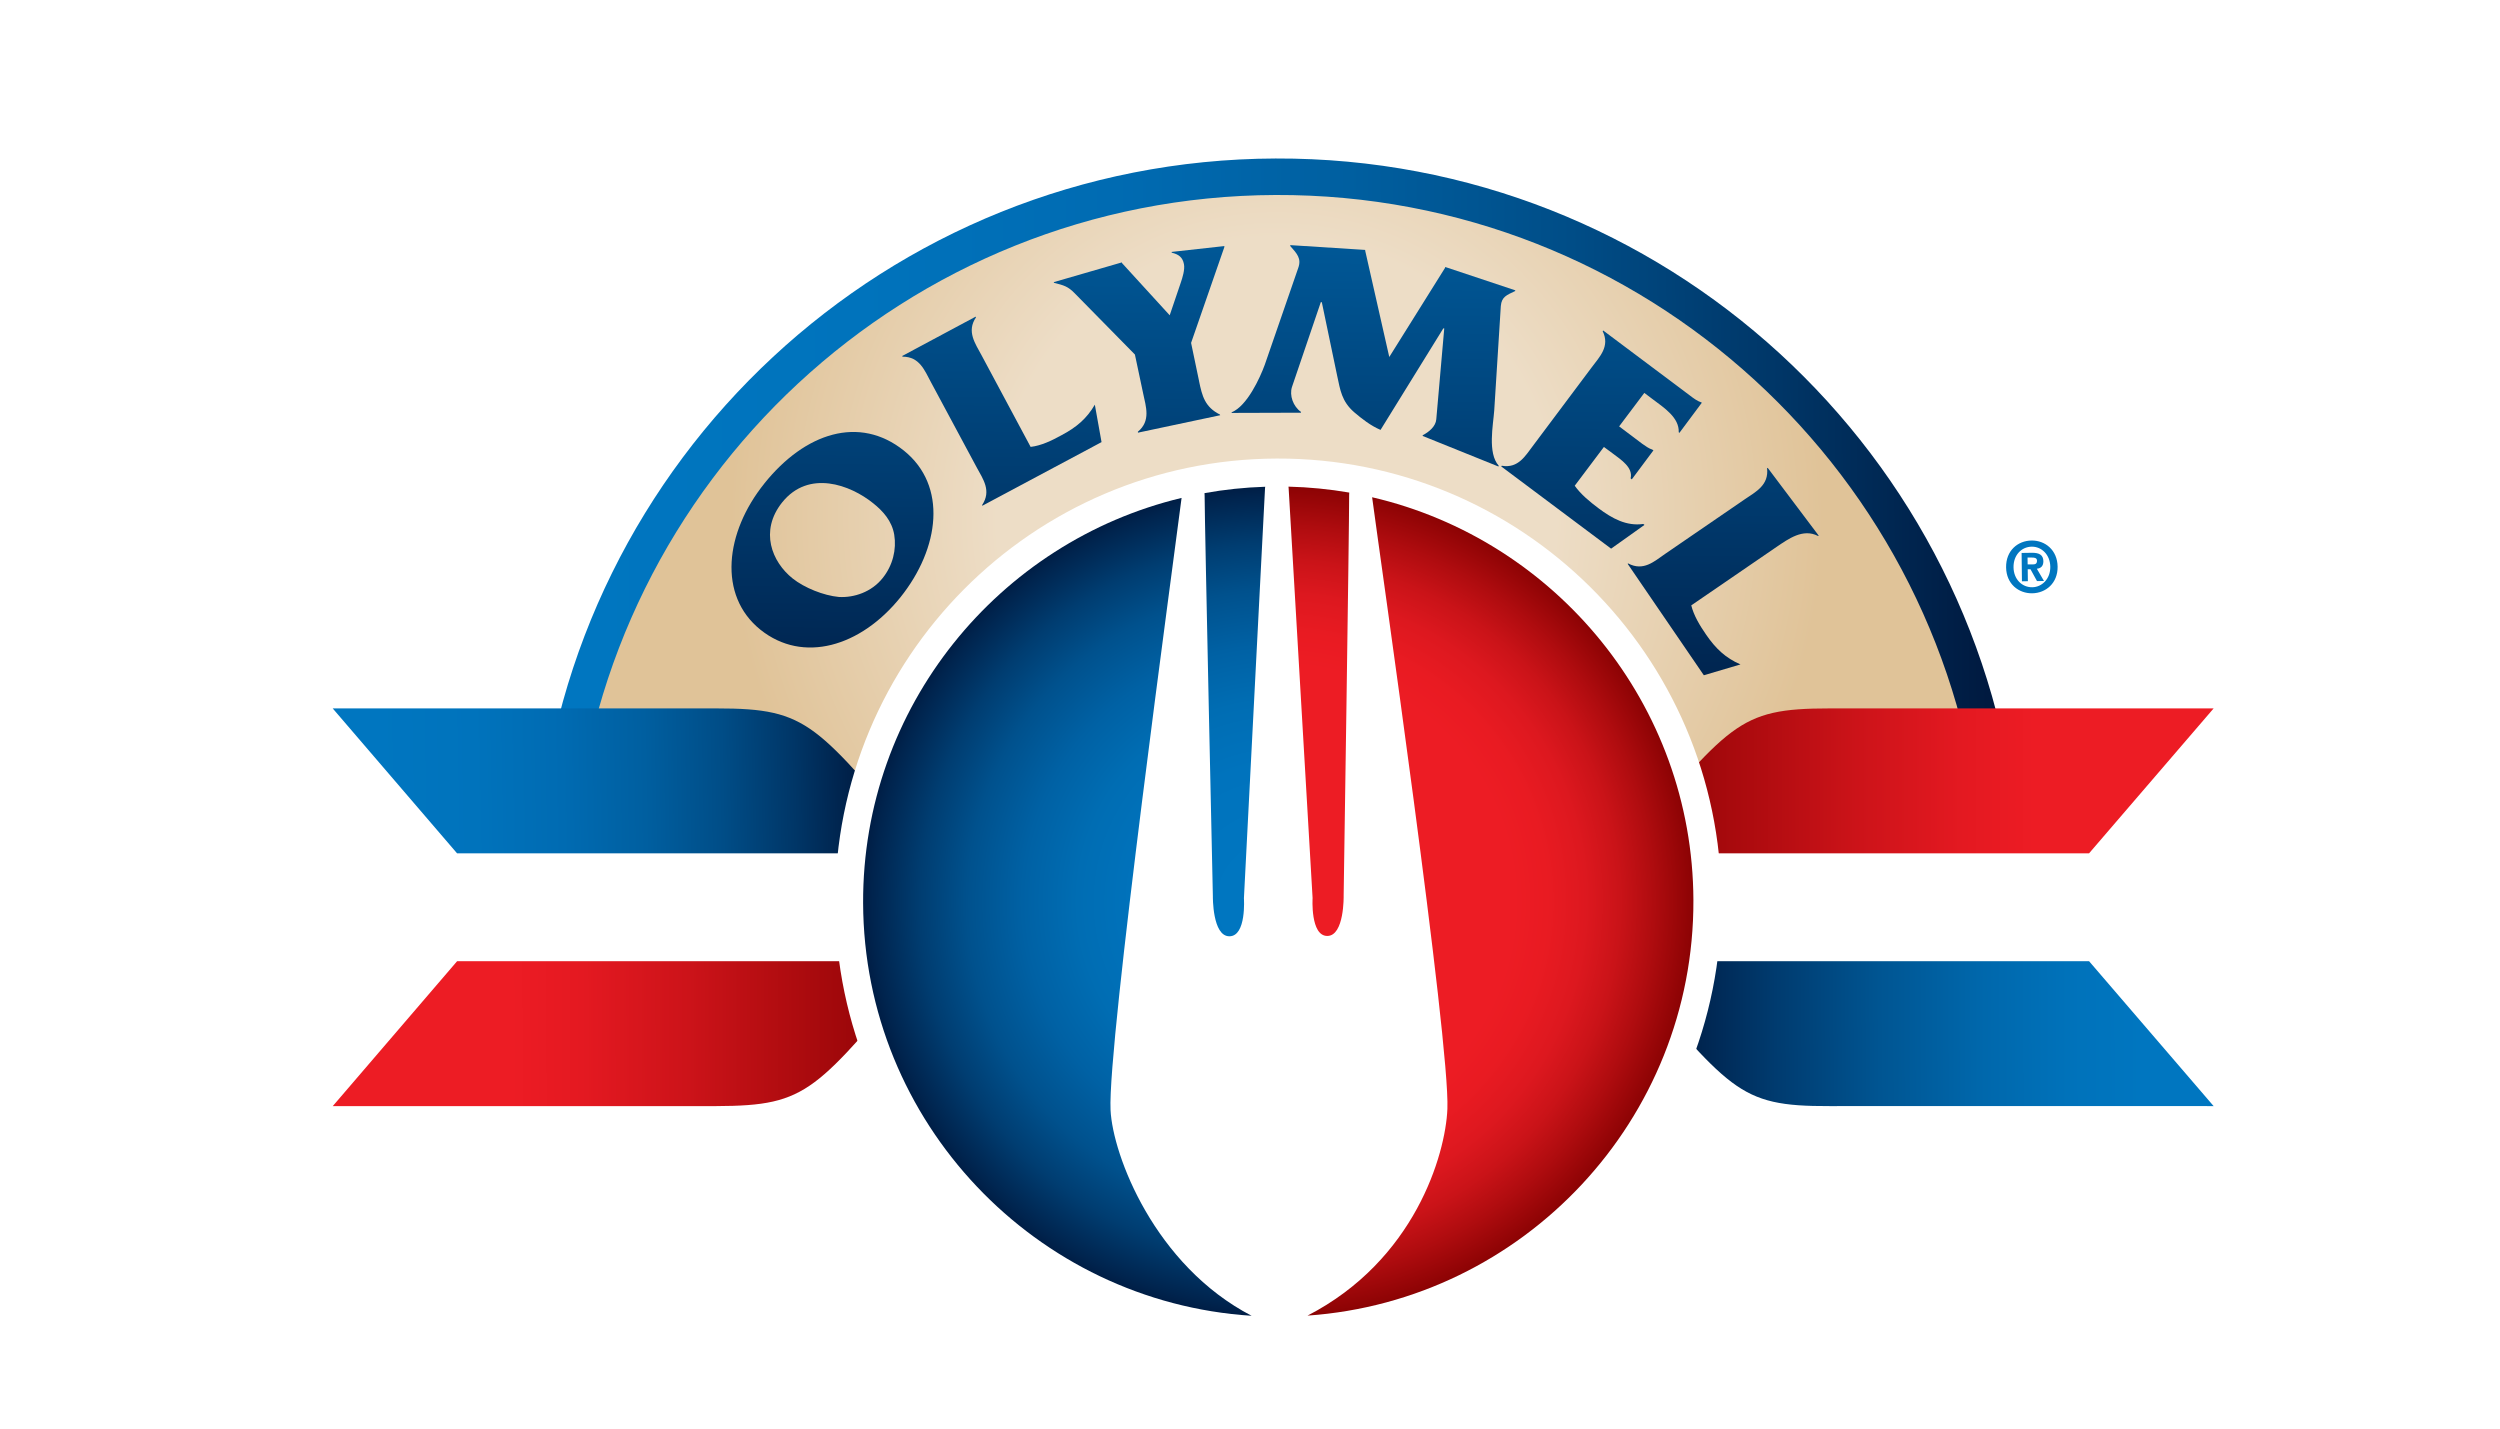 <?xml version="1.0" encoding="UTF-8"?>
<svg id="logo" xmlns="http://www.w3.org/2000/svg" xmlns:xlink="http://www.w3.org/1999/xlink" version="1.1" viewBox="0 25 454.75 260.00">
  <!-- Generator: Adobe Illustrator 29.0.1, SVG Export Plug-In . SVG Version: 2.1.0 Build 192)  -->
  <defs>
    <style>
      .st0 {
        fill: none;
      }

      .st1 {
        filter: url(#drop-shadow-1);
      }

      .st2 {
        fill: url(#linear-gradient2);
      }

      .st3 {
        fill: url(#linear-gradient1);
      }

      .st4 {
        fill: url(#linear-gradient9);
      }

      .st5 {
        fill: url(#linear-gradient3);
      }

      .st6 {
        fill: url(#linear-gradient6);
      }

      .st7 {
        fill: url(#linear-gradient8);
      }

      .st8 {
        fill: url(#linear-gradient7);
      }

      .st9 {
        fill: url(#linear-gradient5);
      }

      .st10 {
        fill: url(#linear-gradient4);
      }

      .st11 {
        fill: url(#linear-gradient10);
      }

      .st12 {
        fill: #0076c0;
      }

      .st13 {
        fill: url(#radial-gradient);
      }

      .st14 {
        fill: url(#linear-gradient);
      }

      .st15 {
        fill: #fff;
      }

      .st16 {
        fill: url(#radial-gradient1);
      }

      .st17 {
        fill: url(#radial-gradient2);
      }

      .st18 {
        clip-path: url(#clippath);
      }
    </style>
    <filter id="drop-shadow-1" x="25.6" y="29.13" width="411.84" height="258.48" filterUnits="userSpaceOnUse">
      <feOffset dx="7.2" dy="7.2"/>
      <feGaussianBlur result="blur" stdDeviation="5.04"/>
      <feFlood flood-color="#231f20" flood-opacity=".6"/>
      <feComposite in2="blur" operator="in"/>
      <feComposite in="SourceGraphic"/>
    </filter>
    <linearGradient id="linear-gradient" x1="6.31" y1="365.36" x2="275.42" y2="365.36" gradientTransform="translate(82.9 -256.53) rotate(-.2)" gradientUnits="userSpaceOnUse">
      <stop offset=".03" stop-color="#0076c0"/>
      <stop offset=".22" stop-color="#0073bc"/>
      <stop offset=".39" stop-color="#006bb2"/>
      <stop offset=".55" stop-color="#005fa0"/>
      <stop offset=".7" stop-color="#004d87"/>
      <stop offset=".84" stop-color="#003667"/>
      <stop offset=".98" stop-color="#001a40"/>
      <stop offset="1" stop-color="#00163b"/>
    </linearGradient>
    <radialGradient id="radial-gradient" cx="140.86" cy="368.88" fx="140.86" fy="368.88" r="99.5" gradientTransform="translate(82.9 -256.53) rotate(-.2)" gradientUnits="userSpaceOnUse">
      <stop offset=".51" stop-color="#edddc6"/>
      <stop offset="1" stop-color="#e0c398"/>
    </radialGradient>
    <linearGradient id="linear-gradient1" x1="-26.18" y1="417.84" x2="67.57" y2="417.84" gradientTransform="translate(76.86 -257.49) rotate(-1.08)" gradientUnits="userSpaceOnUse">
      <stop offset=".03" stop-color="#0076c0"/>
      <stop offset=".22" stop-color="#0073bc"/>
      <stop offset=".39" stop-color="#006bb2"/>
      <stop offset=".55" stop-color="#005fa0"/>
      <stop offset=".7" stop-color="#004d87"/>
      <stop offset=".84" stop-color="#003667"/>
      <stop offset=".98" stop-color="#001a40"/>
      <stop offset="1" stop-color="#00163b"/>
    </linearGradient>
    <linearGradient id="linear-gradient2" x1="-31.24" y1="462.4" x2="76.83" y2="462.4" gradientTransform="translate(82.9 -256.53) rotate(-.2)" gradientUnits="userSpaceOnUse">
      <stop offset=".3" stop-color="#ed1c24"/>
      <stop offset=".42" stop-color="#e41921"/>
      <stop offset=".6" stop-color="#cc1319"/>
      <stop offset=".83" stop-color="#a5090c"/>
      <stop offset=".97" stop-color="#8b0304"/>
    </linearGradient>
    <linearGradient id="linear-gradient3" x1="297.98" y1="463.25" x2="207.78" y2="463.25" gradientTransform="translate(82.9 -256.53) rotate(-.2)" gradientUnits="userSpaceOnUse">
      <stop offset="0" stop-color="#0076c0"/>
      <stop offset=".15" stop-color="#0072ba"/>
      <stop offset=".33" stop-color="#0067ab"/>
      <stop offset=".53" stop-color="#005592"/>
      <stop offset=".74" stop-color="#003b6f"/>
      <stop offset=".96" stop-color="#001b42"/>
      <stop offset="1" stop-color="#00163b"/>
    </linearGradient>
    <linearGradient id="linear-gradient4" x1="310.89" y1="417.82" x2="202.77" y2="417.82" gradientTransform="translate(84.57 -257.97)" gradientUnits="userSpaceOnUse">
      <stop offset=".3" stop-color="#ed1c24"/>
      <stop offset=".42" stop-color="#e41921"/>
      <stop offset=".6" stop-color="#cc1319"/>
      <stop offset=".83" stop-color="#a5090c"/>
      <stop offset=".97" stop-color="#8b0304"/>
    </linearGradient>
    <linearGradient id="linear-gradient5" x1="62" y1="235.22" x2="59.37" y2="417.57" gradientTransform="translate(82.9 -256.53) rotate(-.2)" gradientUnits="userSpaceOnUse">
      <stop offset=".17" stop-color="#0076c0"/>
      <stop offset=".34" stop-color="#0065a9"/>
      <stop offset=".7" stop-color="#003b6f"/>
      <stop offset="1" stop-color="#00163b"/>
    </linearGradient>
    <linearGradient id="linear-gradient6" x1="92.53" y1="235.67" x2="89.9" y2="418.02" xlink:href="#linear-gradient5"/>
    <linearGradient id="linear-gradient7" x1="117.22" y1="236.03" x2="114.59" y2="418.37" xlink:href="#linear-gradient5"/>
    <linearGradient id="linear-gradient8" x1="160.02" y1="236.64" x2="157.39" y2="418.99" xlink:href="#linear-gradient5"/>
    <linearGradient id="linear-gradient9" x1="201.66" y1="237.23" x2="199.03" y2="419.6" xlink:href="#linear-gradient5"/>
    <linearGradient id="linear-gradient10" x1="224" y1="237.57" x2="221.37" y2="419.91" xlink:href="#linear-gradient5"/>
    <clipPath id="clippath">
      <path class="st0" d="M222.91,106.58c-.15,3.01-3.84,74.61-3.84,74.61,0,0,.48,6.91-2.64,6.92-3.12.01-3.01-7.29-3.01-7.29,0,0-1.48-67.26-1.5-72.86,0-.16-.01-.3-.02-.46,3.6-.65,7.28-1.04,11.04-1.16,0,.08-.02.15-.03.23ZM227.17,106.33c0,.08.02.15.03.23.21,3.56,4.36,74.59,4.36,74.59,0,0-.43,6.91,2.68,6.9,3.12-.02,2.97-7.32,2.97-7.32,0,0,1.02-67.27,1-72.87,0-.17.01-.31.02-.46-3.6-.62-7.29-.99-11.05-1.08ZM194.81,219.73c-.59-12.03,11.6-100.88,12.92-111.36-33.29,7.98-58.06,38.02-57.93,73.69.14,39.87,31.42,72.57,70.67,75.08-17.64-9.16-25.26-29.19-25.66-37.41ZM242.39,108.26c1.38,10.46,14.2,99.23,13.69,111.26-.34,8.31-5.95,27.54-25.44,37.59,39.28-2.75,70.33-35.64,70.19-75.58-.13-35.63-25.12-65.53-58.44-73.28Z"/>
    </clipPath>
    <radialGradient id="radial-gradient1" cx="140.88" cy="438.82" fx="140.88" fy="438.82" r="77.66" gradientTransform="translate(84.47 -256.89)" gradientUnits="userSpaceOnUse">
      <stop offset=".11" stop-color="#0076c0"/>
      <stop offset=".32" stop-color="#0073bd"/>
      <stop offset=".47" stop-color="#006db3"/>
      <stop offset=".6" stop-color="#0061a4"/>
      <stop offset=".73" stop-color="#00518d"/>
      <stop offset=".84" stop-color="#003d71"/>
      <stop offset=".95" stop-color="#00244e"/>
      <stop offset="1" stop-color="#00163b"/>
    </radialGradient>
    <radialGradient id="radial-gradient2" cx="140.88" cy="438.82" fx="140.88" fy="438.82" r="77.65" gradientTransform="translate(84.45 -257.16)" gradientUnits="userSpaceOnUse">
      <stop offset=".55" stop-color="#ed1c24"/>
      <stop offset=".63" stop-color="#e91b22"/>
      <stop offset=".72" stop-color="#dd181f"/>
      <stop offset=".8" stop-color="#ca1318"/>
      <stop offset=".88" stop-color="#af0c0f"/>
      <stop offset=".97" stop-color="#8d0304"/>
      <stop offset=".97" stop-color="#8b0304"/>
    </radialGradient>
  </defs>
  <g>
    <path class="st0" d="M33.71,94.92v85.5s-26.36,22.62-26.36,22.62v-69.87c0-16.99,2.85-17.85,26.36-38.25Z"/>
    <path class="st0" d="M415.07,270.75v-85.5s26.36-22.62,26.36-22.62v69.87c0,16.99-2.85,17.85-26.36,38.25Z"/>
    <path class="st0" d="M182.96,265.15h85.5s22.62,26.36,22.62,26.36h-69.87c-16.99,0-17.85-2.85-38.25-26.36Z"/>
    <path class="st0" d="M267.54,37.28h-85.5s-22.62-26.36-22.62-26.36h69.87c16.99,0,17.85,2.85,38.25,26.36Z"/>
    <rect class="st0" x="7.36" y="10.92" width="434.07" height="280.58"/>
  </g>
  <g>
    <g class="st1">
      <path class="st15" d="M309.45,180.81c.17,46.41-37.33,84.17-83.74,84.33-46.42.16-84.18-37.33-84.34-83.74-.16-46.42,37.33-84.18,83.75-84.34,46.41-.16,84.18,37.33,84.34,83.75Z"/>
      <path class="st15" d="M80.87,182.23c-.28-79.77,64.15-144.67,143.93-144.94,79.77-.28,144.66,64.16,144.95,143.92l-288.87,1.03Z"/>
      <polygon class="st15" points="415.07 137.66 33.72 137.67 72.55 182.83 33.72 228 415.07 228 376.24 182.83 415.07 137.66"/>
      <path class="st14" d="M359.82,169.57c-6.17-69.12-64.32-123.19-134.99-122.94-70.67.25-128.43,54.73-134.12,123.89l269.11-.95Z"/>
      <path class="st13" d="M353.2,170c-5.95-65.64-61.2-116.97-128.35-116.73-67.14.24-122.03,51.96-127.52,117.63l255.87-.9Z"/>
      <path class="st3" d="M161.44,173.02h-85.5s-22.62-26.36-22.62-26.36h69.87c16.99,0,17.85,2.85,38.25,26.36Z"/>
      <path class="st2" d="M161.31,192.64h-85.36s-22.62,26.36-22.62,26.36c0,0,63.59.01,69.79,0,17-.06,17.88-2.78,38.19-26.36Z"/>
      <path class="st5" d="M287.34,192.64h85.46s22.66,26.36,22.66,26.36c0,0-63.66-.02-69.87,0-17,.06-17.77-2.92-38.25-26.35Z"/>
      <path class="st10" d="M287.34,173.02h85.46s22.66-26.36,22.66-26.36c0,0-63.67,0-69.87,0-16.99,0-17.85,2.84-38.25,26.35Z"/>
      <g>
        <path class="st9" d="M131.83,105.75c7.41-9.25,17.31-12.44,25.38-5.99,7.97,6.4,6.53,17.75-.62,26.69-7.25,9.01-17.73,12.08-25.46,5.9-7.78-6.25-6.44-17.71.7-26.59M145.42,126.39c2.75.15,5.9-.9,7.92-3.42,1.87-2.32,2.56-5.24,2.12-7.91-.42-2.49-2.02-4.28-3.83-5.72-4.16-3.36-11.73-6.17-16.56-.15-4.14,5.2-1.87,10.82,1.92,13.84,2.13,1.69,5.62,3.1,8.42,3.36Z"/>
        <path class="st6" d="M180.27,99.09c1.92-.22,3.83-1.14,5.61-2.12,2.73-1.44,4.61-3.04,6.07-5.56l1.22,6.81-21.67,11.57-.06-.11c1.75-2.6.18-4.72-.99-6.88l-8.29-15.44c-1.16-2.14-2.07-4.69-5.18-4.68l-.08-.12,13.37-7.16.06.13c-1.75,2.58-.12,4.76,1.05,6.96l8.89,16.6Z"/>
        <path class="st8" d="M210.91,87.15c.56,2.67,1.04,4.68,3.8,6.06l.04.12-14.95,3.17-.03-.16c2.41-1.99,1.46-4.59.97-6.97l-1.5-7.08-10.94-11.13c-1.24-1.27-1.95-1.45-3.78-1.92l-.04-.12,12.38-3.59.04.13,8.67,9.49,1.99-5.87c.33-.94.8-2.47.6-3.44-.24-1.24-.95-1.78-2.23-2.08v-.14s9.57-1.06,9.57-1.06l.02.15-6.06,17.46,1.46,6.99Z"/>
        <path class="st7" d="M255.67,66.51v-.15s12.76,4.25,12.76,4.25l-.02.13c-1.55.74-2.46,1.04-2.61,2.72l-1.2,19.02c-.19,2.64-1.24,7.74.82,10.04l-.05.14-13.79-5.56.02-.14c1.12-.57,2.37-1.6,2.46-2.89l1.45-16.54h-.17s-11.42,18.47-11.42,18.47c-1.8-.77-3.37-2-4.79-3.21-2.29-1.99-2.54-4.06-3.1-6.64l-2.79-13.37-.18-.03-5.25,15.44c-.49,1.53.2,3.53,1.65,4.55l-.04.13-12.6.04.03-.12c2.79-1.13,5.15-6.26,6.02-8.66l6.08-17.59c.62-1.71-.21-2.59-1.47-4.01l.04-.14,13.61.87v.14s4.38,19.34,4.38,19.34l10.16-16.24Z"/>
        <path class="st4" d="M279.23,106.14c1.13,1.59,2.75,2.92,4.32,4.1,2.53,1.9,5.13,3.3,8.16,2.87l.22.17-6.07,4.32-19.99-14.96.1-.12c3.05.52,4.3-1.84,5.81-3.81l10.53-14.06c1.45-1.95,3.39-3.83,2.01-6.62l.1-.11,15.77,11.82c.68.53,1.41,1.05,2.05,1.24l.12.08-4.08,5.48-.12-.11c.11-2.66-2.61-4.42-4.84-6.09l-1.42-1.07-4.58,6.09,4.18,3.15c.64.46,1.3.91,1.83,1.06l.23.15-3.94,5.28-.21-.18c.47-1.98-1.7-3.37-3.37-4.62l-1.49-1.1-5.31,7.06Z"/>
        <path class="st11" d="M300.44,127.91c.46,1.86,1.54,3.65,2.7,5.33,1.75,2.55,3.55,4.25,6.25,5.42l-6.66,1.97-13.86-20.27.09-.07c2.77,1.47,4.72-.35,6.73-1.74l14.44-9.9c2.03-1.38,4.46-2.59,4.1-5.68l.11-.07,9.28,12.33-.11.07c-2.75-1.45-5.45.57-7.52,1.96l-15.54,10.65Z"/>
      </g>
      <g>
        <path class="st15" d="M305.91,181.52c.16,44.51-35.8,80.72-80.31,80.88-44.52.16-80.73-35.79-80.88-80.3-.16-44.52,35.8-80.74,80.32-80.89,44.51-.15,80.72,35.8,80.88,80.32Z"/>
        <g class="st18">
          <rect class="st16" x="144.95" y="95.68" width="80.49" height="175.41" transform="translate(-.65 .66) rotate(-.2)"/>
          <rect class="st17" x="225.43" y="95.4" width="80.49" height="175.42" transform="translate(-.64 .93) rotate(-.2)"/>
        </g>
      </g>
    </g>
    <path class="st12" d="M368.83,127.68l-.02-1.26h.75c.39-.01.96.02.97.55,0,.57-.28.69-.76.7h-.94M368.84,128.55h.51s1.18,2.15,1.18,2.15l1.27-.02-1.3-2.23c.67-.06,1.19-.42,1.19-1.36-.02-1.19-.8-1.55-2.1-1.54l-1.86.03.06,5.16,1.08-.02-.03-2.17M374.28,128.08c-.04-3.04-2.28-4.79-4.74-4.76-2.49.03-4.68,1.83-4.63,4.89.04,3.01,2.28,4.75,4.76,4.71,2.46-.04,4.65-1.83,4.61-4.85M372.95,128.1c.02,2.19-1.5,3.7-3.29,3.72h0c-1.85.02-3.37-1.44-3.4-3.63-.03-2.22,1.45-3.72,3.3-3.75,1.78-.03,3.36,1.43,3.39,3.66Z"/>
  </g>
</svg>